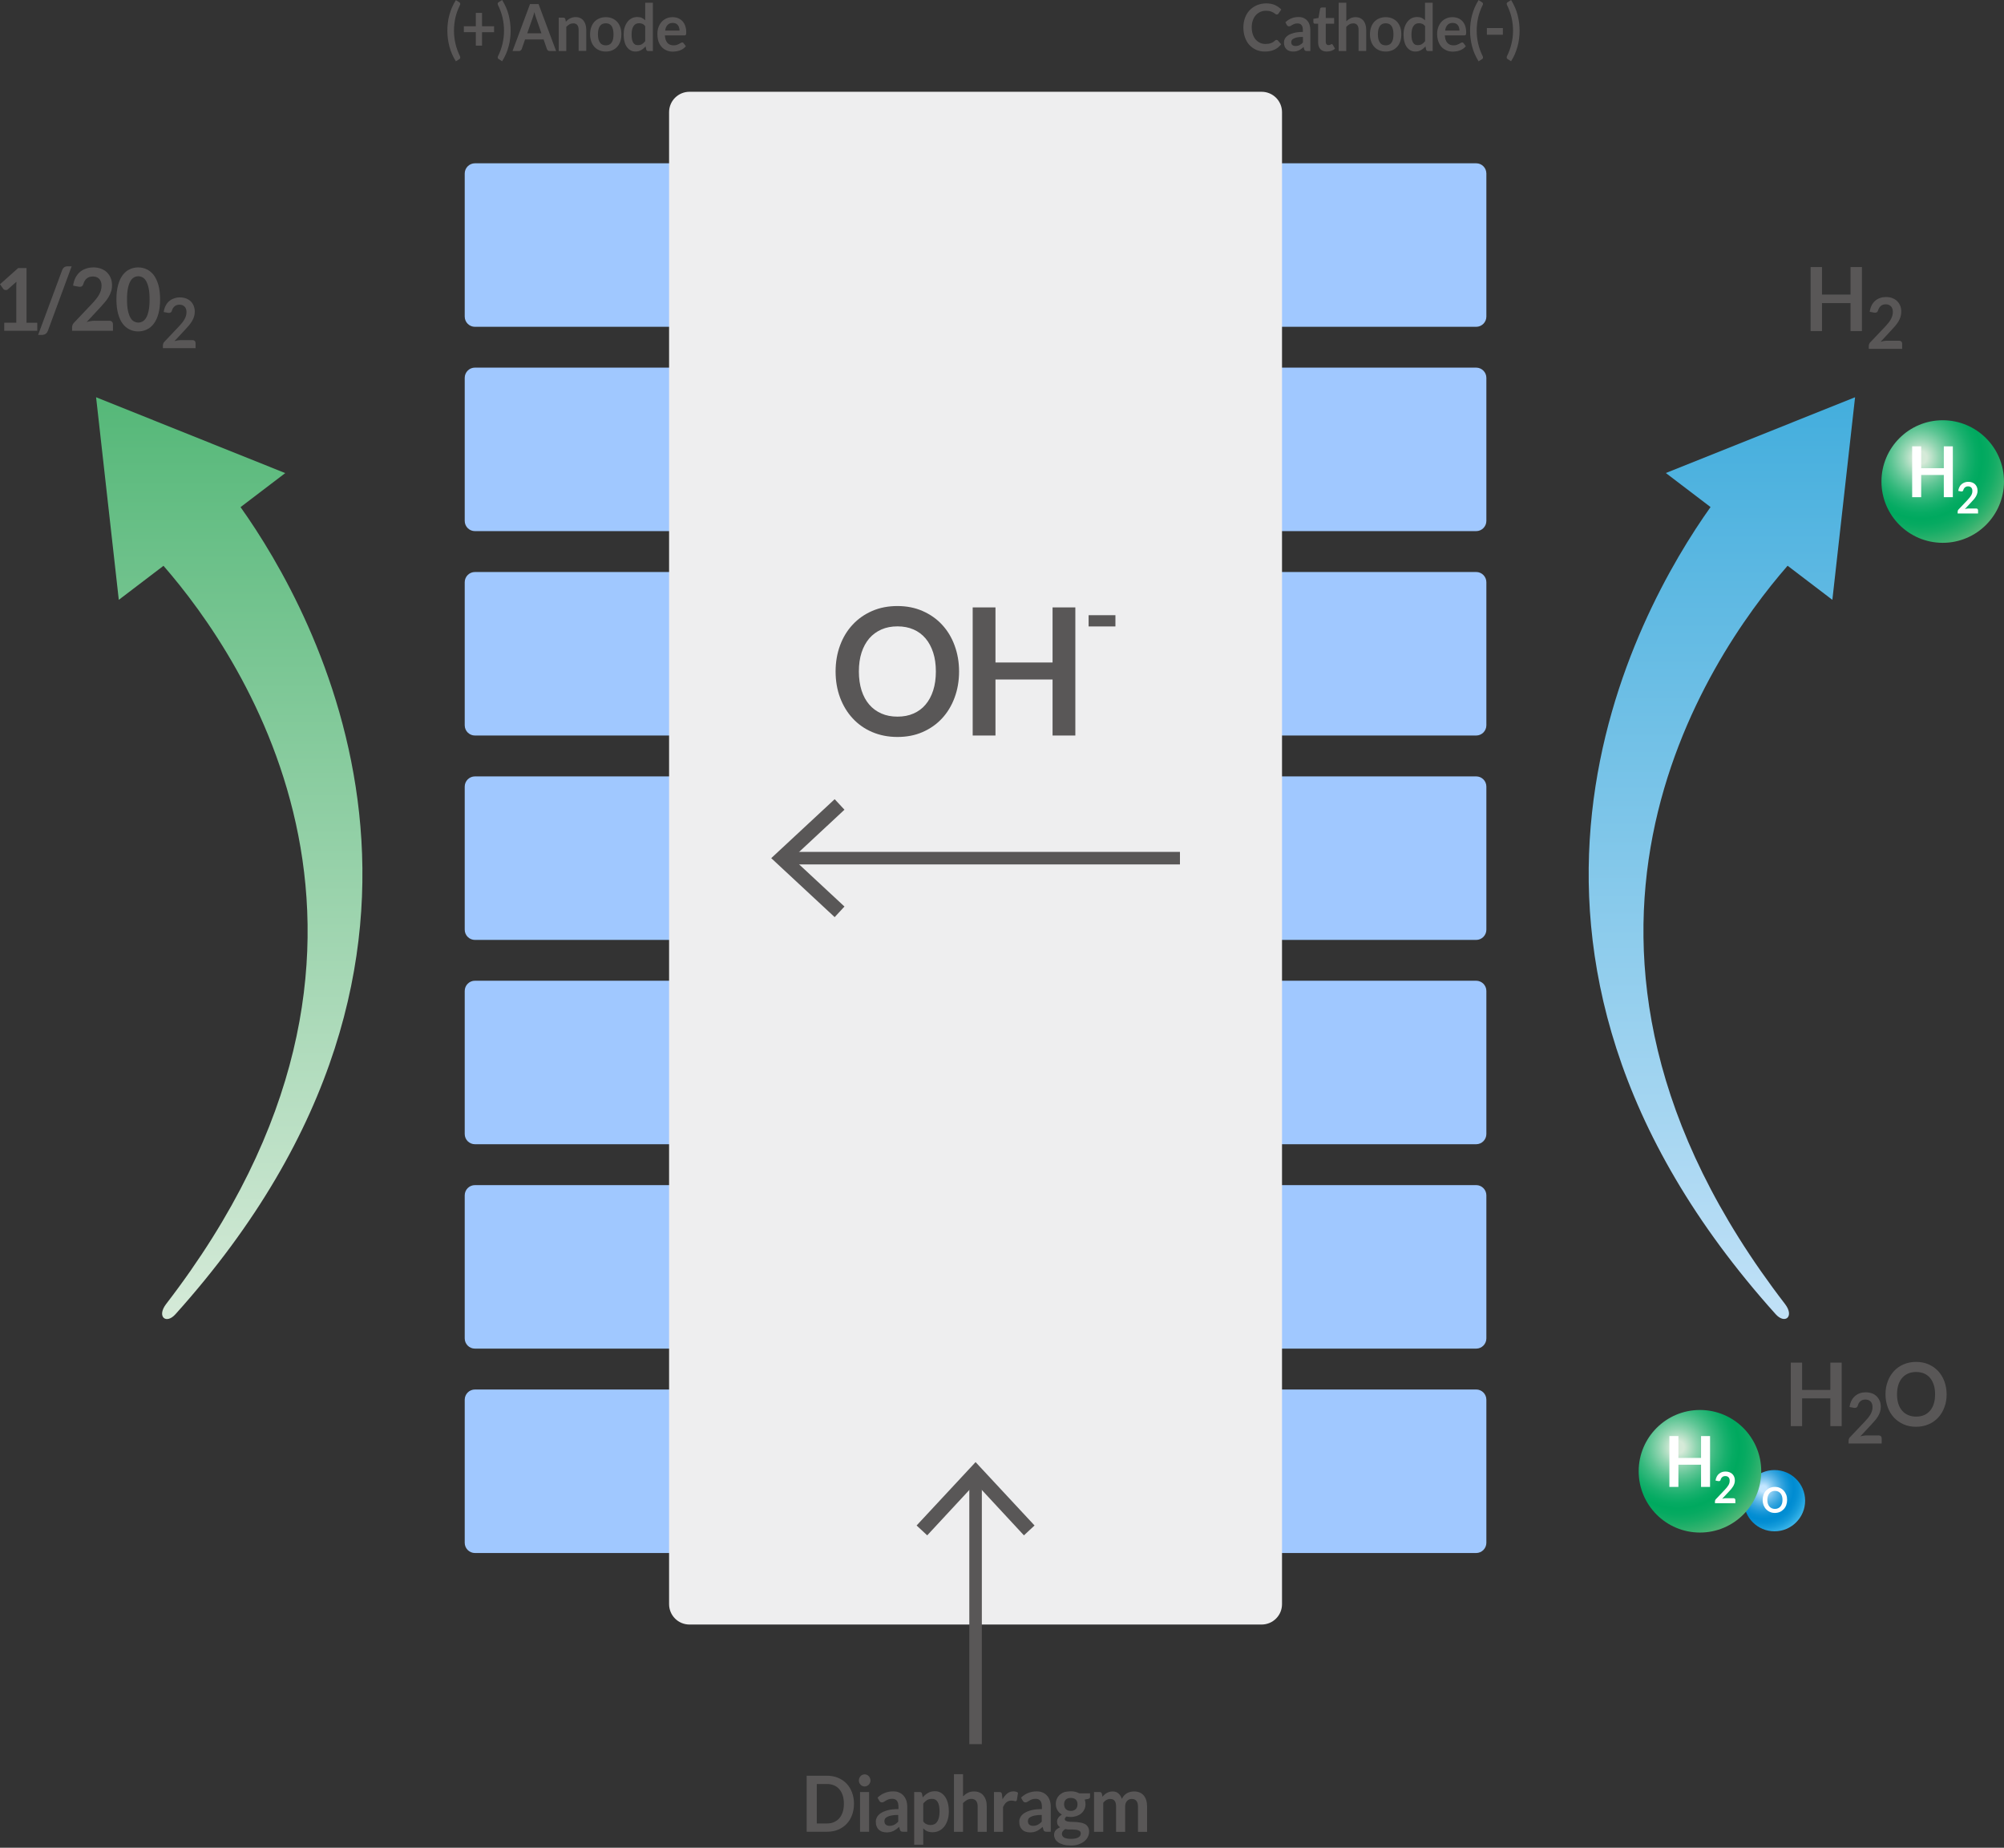 <svg width="320" height="295" viewBox="0 0 320 295" fill="none" xmlns="http://www.w3.org/2000/svg">
<rect x="0" y="0" width="320" height="295" fill="#333333" stroke="none"/>
<g clip-path="url(#clip0_71_157)">
<path d="M72.493 4.892C72.493 5.606 72.573 6.308 72.734 6.998C72.895 7.689 73.137 8.334 73.436 8.944C73.459 8.99 73.471 9.036 73.482 9.07C73.494 9.105 73.494 9.139 73.494 9.174C73.494 9.243 73.482 9.3 73.448 9.346C73.413 9.392 73.379 9.427 73.333 9.45L72.792 9.795C72.55 9.404 72.343 9.001 72.17 8.61C71.998 8.207 71.859 7.816 71.756 7.401C71.652 6.998 71.572 6.584 71.514 6.17C71.468 5.755 71.434 5.329 71.434 4.903C71.434 4.466 71.457 4.052 71.514 3.626C71.56 3.211 71.641 2.797 71.756 2.394C71.859 1.991 72.009 1.588 72.17 1.197C72.343 0.806 72.55 0.403 72.792 0.012L73.333 0.357C73.379 0.38 73.413 0.426 73.448 0.46C73.482 0.506 73.494 0.564 73.494 0.622C73.494 0.691 73.471 0.76 73.425 0.852C73.126 1.462 72.884 2.106 72.723 2.797C72.573 3.476 72.493 4.178 72.493 4.892Z" fill="#595757"/>
<path d="M76.971 2.06V4.19H78.893V5.145H76.971V7.286H75.981V5.134H74.07V4.19H75.981V2.06H76.971Z" fill="#595757"/>
<path d="M80.482 4.892C80.482 4.178 80.401 3.476 80.24 2.786C80.079 2.095 79.837 1.45 79.538 0.84C79.492 0.748 79.469 0.668 79.469 0.61C79.469 0.541 79.48 0.495 79.515 0.449C79.549 0.403 79.584 0.368 79.63 0.345L80.182 0C80.424 0.391 80.631 0.794 80.804 1.186C80.977 1.577 81.115 1.98 81.218 2.383C81.322 2.786 81.403 3.2 81.46 3.614C81.506 4.029 81.541 4.455 81.541 4.892C81.541 5.329 81.518 5.744 81.46 6.158C81.414 6.572 81.333 6.987 81.218 7.39C81.115 7.793 80.977 8.195 80.804 8.598C80.631 9.001 80.424 9.392 80.182 9.784L79.641 9.439C79.595 9.415 79.561 9.369 79.526 9.335C79.492 9.289 79.48 9.231 79.48 9.162C79.48 9.128 79.48 9.093 79.492 9.059C79.503 9.024 79.515 8.978 79.538 8.932C79.849 8.322 80.079 7.677 80.24 6.987C80.401 6.308 80.482 5.606 80.482 4.892Z" fill="#595757"/>
<path d="M88.804 8.149H87.779C87.664 8.149 87.572 8.115 87.491 8.057C87.422 8 87.365 7.919 87.33 7.827L86.801 6.296H83.843L83.313 7.827C83.29 7.908 83.233 7.977 83.152 8.046C83.083 8.115 82.991 8.149 82.876 8.149H81.84L84.637 0.645H85.995L88.804 8.149ZM84.188 5.318H86.456L85.592 2.82C85.558 2.705 85.512 2.578 85.466 2.429C85.42 2.279 85.374 2.118 85.328 1.934C85.281 2.106 85.235 2.279 85.189 2.429C85.143 2.578 85.097 2.716 85.063 2.832L84.188 5.318Z" fill="#595757"/>
<path d="M89.217 8.149V2.82H89.965C90.126 2.82 90.23 2.901 90.276 3.05L90.356 3.465C90.46 3.35 90.564 3.257 90.679 3.165C90.794 3.073 90.909 2.993 91.035 2.935C91.162 2.866 91.3 2.82 91.438 2.786C91.576 2.751 91.738 2.728 91.91 2.728C92.186 2.728 92.428 2.774 92.647 2.878C92.866 2.981 93.038 3.119 93.176 3.292C93.314 3.465 93.43 3.683 93.499 3.925C93.568 4.178 93.614 4.443 93.614 4.742V8.126H92.394V4.754C92.394 4.431 92.325 4.178 92.175 3.994C92.037 3.81 91.818 3.729 91.53 3.729C91.323 3.729 91.127 3.775 90.943 3.879C90.759 3.983 90.587 4.121 90.425 4.293V8.149H89.217Z" fill="#595757"/>
<path d="M96.734 2.739C97.114 2.739 97.459 2.808 97.758 2.935C98.069 3.062 98.322 3.246 98.541 3.476C98.76 3.706 98.921 3.994 99.047 4.339C99.163 4.673 99.22 5.053 99.22 5.479C99.22 5.905 99.163 6.285 99.047 6.618C98.932 6.964 98.76 7.252 98.541 7.482C98.322 7.723 98.058 7.908 97.758 8.034C97.448 8.161 97.114 8.23 96.734 8.23C96.354 8.23 96.009 8.161 95.709 8.034C95.399 7.908 95.134 7.723 94.915 7.482C94.697 7.24 94.524 6.952 94.409 6.618C94.294 6.285 94.225 5.893 94.225 5.479C94.225 5.065 94.282 4.685 94.409 4.339C94.524 4.006 94.697 3.718 94.915 3.476C95.134 3.246 95.399 3.062 95.709 2.935C96.02 2.808 96.365 2.739 96.734 2.739ZM96.734 7.24C97.16 7.24 97.471 7.09 97.666 6.791C97.873 6.492 97.966 6.054 97.966 5.479C97.966 4.903 97.862 4.466 97.666 4.167C97.459 3.867 97.148 3.718 96.734 3.718C96.308 3.718 95.986 3.867 95.79 4.167C95.583 4.466 95.479 4.903 95.479 5.479C95.479 6.054 95.583 6.48 95.79 6.78C95.997 7.09 96.308 7.24 96.734 7.24Z" fill="#595757"/>
<path d="M103.501 8.149C103.34 8.149 103.237 8.069 103.191 7.919L103.087 7.401C102.983 7.528 102.868 7.643 102.753 7.735C102.638 7.839 102.512 7.919 102.385 8C102.247 8.069 102.109 8.126 101.959 8.172C101.809 8.207 101.637 8.23 101.464 8.23C101.188 8.23 100.935 8.172 100.704 8.046C100.474 7.919 100.279 7.746 100.106 7.516C99.933 7.286 99.807 6.998 99.726 6.664C99.634 6.331 99.588 5.939 99.588 5.502C99.588 5.111 99.634 4.742 99.737 4.397C99.841 4.063 99.991 3.764 100.175 3.511C100.371 3.257 100.589 3.062 100.866 2.924C101.13 2.785 101.43 2.716 101.763 2.716C102.051 2.716 102.293 2.762 102.489 2.855C102.684 2.947 102.868 3.073 103.029 3.234V0.437H104.25V8.149H103.501ZM101.878 7.205C102.132 7.205 102.35 7.148 102.523 7.044C102.696 6.929 102.868 6.78 103.029 6.572V4.178C102.891 4.006 102.742 3.879 102.581 3.81C102.419 3.741 102.247 3.706 102.051 3.706C101.867 3.706 101.706 3.741 101.556 3.81C101.407 3.879 101.28 3.994 101.176 4.144C101.073 4.293 100.992 4.478 100.935 4.708C100.877 4.938 100.854 5.203 100.854 5.513C100.854 5.824 100.877 6.089 100.923 6.308C100.969 6.526 101.038 6.699 101.13 6.837C101.222 6.975 101.326 7.067 101.453 7.136C101.579 7.182 101.717 7.205 101.878 7.205Z" fill="#595757"/>
<path d="M107.403 2.739C107.726 2.739 108.013 2.797 108.278 2.901C108.543 3.004 108.773 3.165 108.969 3.373C109.164 3.58 109.314 3.833 109.418 4.132C109.521 4.431 109.579 4.777 109.579 5.157C109.579 5.249 109.579 5.329 109.567 5.398C109.556 5.467 109.544 5.513 109.521 5.548C109.498 5.582 109.475 5.606 109.441 5.629C109.406 5.64 109.36 5.652 109.303 5.652H106.172C106.206 6.204 106.344 6.595 106.586 6.86C106.828 7.113 107.15 7.24 107.553 7.24C107.749 7.24 107.921 7.217 108.059 7.171C108.198 7.125 108.324 7.067 108.439 7.01C108.543 6.952 108.635 6.895 108.715 6.849C108.796 6.803 108.877 6.78 108.946 6.78C108.992 6.78 109.038 6.791 109.072 6.814C109.107 6.837 109.141 6.86 109.164 6.906L109.521 7.378C109.383 7.539 109.233 7.689 109.072 7.793C108.9 7.908 108.727 8 108.543 8.057C108.359 8.126 108.174 8.172 107.99 8.195C107.806 8.218 107.622 8.241 107.438 8.241C107.093 8.241 106.759 8.184 106.459 8.057C106.16 7.931 105.895 7.758 105.677 7.516C105.458 7.275 105.274 6.975 105.147 6.618C105.021 6.262 104.975 5.836 104.975 5.375C104.975 5.007 105.032 4.673 105.147 4.351C105.262 4.029 105.424 3.752 105.631 3.511C105.838 3.269 106.091 3.085 106.39 2.947C106.69 2.808 107.023 2.739 107.403 2.739ZM107.426 3.66C107.07 3.66 106.793 3.764 106.598 3.983C106.39 4.19 106.264 4.489 106.218 4.88H108.508C108.508 4.719 108.485 4.558 108.439 4.408C108.393 4.259 108.336 4.132 108.244 4.017C108.151 3.902 108.048 3.821 107.91 3.752C107.772 3.695 107.61 3.66 107.426 3.66Z" fill="#595757"/>
<path d="M203.872 6.377C203.941 6.377 204.01 6.411 204.056 6.469L204.574 7.067C204.287 7.447 203.93 7.735 203.504 7.931C203.078 8.126 202.572 8.23 201.985 8.23C201.455 8.23 200.983 8.138 200.557 7.942C200.131 7.747 199.775 7.482 199.475 7.148C199.176 6.814 198.946 6.4 198.785 5.928C198.624 5.456 198.543 4.949 198.543 4.385C198.543 3.821 198.635 3.304 198.808 2.832C198.98 2.36 199.234 1.957 199.556 1.623C199.878 1.289 200.258 1.024 200.707 0.829C201.156 0.645 201.651 0.541 202.192 0.541C202.721 0.541 203.182 0.633 203.585 0.806C203.976 0.99 204.321 1.22 204.597 1.519L204.149 2.164C204.125 2.21 204.091 2.245 204.045 2.268C203.999 2.302 203.953 2.314 203.872 2.314C203.792 2.314 203.723 2.279 203.642 2.222C203.561 2.164 203.458 2.095 203.343 2.014C203.216 1.945 203.067 1.876 202.882 1.807C202.698 1.75 202.456 1.715 202.169 1.715C201.835 1.715 201.524 1.773 201.248 1.899C200.972 2.026 200.73 2.199 200.523 2.429C200.316 2.659 200.166 2.935 200.051 3.257C199.936 3.58 199.878 3.948 199.878 4.362C199.878 4.788 199.936 5.157 200.051 5.49C200.166 5.824 200.316 6.101 200.511 6.319C200.707 6.538 200.937 6.711 201.202 6.837C201.467 6.952 201.743 7.021 202.054 7.021C202.238 7.021 202.399 7.01 202.549 6.987C202.698 6.964 202.825 6.929 202.951 6.883C203.078 6.837 203.193 6.78 203.297 6.711C203.412 6.642 203.515 6.549 203.631 6.446C203.665 6.411 203.7 6.388 203.734 6.377C203.792 6.388 203.838 6.377 203.872 6.377Z" fill="#595757"/>
<path d="M209.236 8.149H208.684C208.569 8.149 208.477 8.126 208.407 8.092C208.338 8.057 208.292 7.977 208.258 7.873L208.154 7.493C208.028 7.62 207.901 7.723 207.774 7.816C207.648 7.908 207.521 7.988 207.395 8.046C207.268 8.103 207.118 8.149 206.98 8.184C206.842 8.218 206.669 8.23 206.485 8.23C206.267 8.23 206.071 8.195 205.898 8.138C205.714 8.08 205.564 7.988 205.426 7.862C205.3 7.735 205.196 7.585 205.127 7.413C205.058 7.229 205.023 7.021 205.023 6.78C205.023 6.572 205.069 6.377 205.173 6.181C205.277 5.985 205.438 5.813 205.668 5.652C205.898 5.49 206.209 5.364 206.6 5.26C206.992 5.157 207.475 5.099 208.039 5.099V4.788C208.039 4.431 207.97 4.167 207.82 3.994C207.682 3.821 207.475 3.741 207.199 3.741C207.003 3.741 206.842 3.764 206.704 3.81C206.577 3.856 206.462 3.914 206.359 3.971C206.267 4.029 206.174 4.086 206.094 4.132C206.013 4.178 205.921 4.201 205.818 4.201C205.737 4.201 205.668 4.178 205.61 4.132C205.553 4.086 205.507 4.029 205.472 3.971L205.254 3.557C205.841 2.993 206.543 2.716 207.36 2.716C207.659 2.716 207.924 2.762 208.154 2.866C208.384 2.97 208.58 3.108 208.741 3.292C208.902 3.476 209.029 3.695 209.11 3.948C209.19 4.201 209.236 4.478 209.236 4.777V8.149ZM206.865 7.344C206.992 7.344 207.107 7.332 207.21 7.309C207.314 7.286 207.418 7.252 207.51 7.205C207.602 7.159 207.694 7.102 207.786 7.033C207.878 6.964 207.959 6.883 208.051 6.78V5.893C207.694 5.893 207.395 5.916 207.164 5.962C206.934 6.008 206.738 6.066 206.589 6.147C206.439 6.216 206.347 6.308 206.278 6.4C206.221 6.492 206.186 6.607 206.186 6.722C206.186 6.952 206.255 7.113 206.382 7.205C206.497 7.298 206.669 7.344 206.865 7.344Z" fill="#595757"/>
<path d="M211.848 8.23C211.411 8.23 211.077 8.103 210.835 7.839C210.594 7.574 210.478 7.217 210.478 6.757V3.787H209.96C209.891 3.787 209.834 3.764 209.788 3.718C209.742 3.672 209.719 3.603 209.719 3.511V3.004L210.536 2.866L210.789 1.416C210.801 1.347 210.835 1.289 210.881 1.255C210.927 1.22 210.985 1.197 211.065 1.197H211.699V2.878H213.034V3.787H211.699V6.676C211.699 6.837 211.733 6.975 211.814 7.067C211.894 7.159 211.998 7.205 212.124 7.205C212.205 7.205 212.263 7.194 212.32 7.182C212.378 7.171 212.412 7.148 212.458 7.125C212.493 7.102 212.527 7.079 212.562 7.067C212.596 7.044 212.619 7.044 212.654 7.044C212.688 7.044 212.723 7.056 212.746 7.067C212.769 7.079 212.792 7.113 212.815 7.148L213.183 7.77C213.011 7.919 212.804 8.046 212.573 8.126C212.332 8.195 212.09 8.23 211.848 8.23Z" fill="#595757"/>
<path d="M213.76 8.149V0.437H214.98V3.396C215.176 3.2 215.394 3.039 215.624 2.924C215.855 2.809 216.142 2.739 216.453 2.739C216.729 2.739 216.971 2.785 217.19 2.889C217.397 2.993 217.581 3.131 217.719 3.303C217.857 3.476 217.973 3.695 218.042 3.937C218.111 4.19 218.157 4.455 218.157 4.754V8.138H216.937V4.754C216.937 4.431 216.868 4.178 216.718 3.994C216.58 3.81 216.361 3.729 216.073 3.729C215.866 3.729 215.67 3.775 215.486 3.879C215.302 3.983 215.129 4.121 214.968 4.293V8.149H213.76Z" fill="#595757"/>
<path d="M221.277 2.739C221.656 2.739 222.002 2.808 222.301 2.935C222.6 3.062 222.865 3.246 223.084 3.476C223.302 3.706 223.464 3.994 223.59 4.339C223.705 4.673 223.763 5.053 223.763 5.479C223.763 5.905 223.705 6.285 223.59 6.618C223.475 6.964 223.302 7.252 223.084 7.482C222.865 7.723 222.6 7.908 222.301 8.034C221.99 8.161 221.656 8.23 221.277 8.23C220.897 8.23 220.551 8.161 220.241 8.034C219.93 7.908 219.665 7.723 219.446 7.482C219.228 7.24 219.055 6.952 218.94 6.618C218.825 6.285 218.756 5.893 218.756 5.479C218.756 5.065 218.813 4.685 218.94 4.339C219.055 4.006 219.228 3.718 219.446 3.476C219.665 3.246 219.93 3.062 220.241 2.935C220.551 2.808 220.897 2.739 221.277 2.739ZM221.277 7.24C221.703 7.24 222.013 7.09 222.209 6.791C222.416 6.492 222.508 6.054 222.508 5.479C222.508 4.903 222.405 4.466 222.209 4.167C222.002 3.867 221.691 3.718 221.277 3.718C220.851 3.718 220.528 3.867 220.333 4.167C220.126 4.466 220.022 4.903 220.022 5.479C220.022 6.054 220.126 6.48 220.333 6.78C220.528 7.09 220.851 7.24 221.277 7.24Z" fill="#595757"/>
<path d="M228.033 8.149C227.872 8.149 227.768 8.069 227.722 7.919L227.618 7.401C227.515 7.528 227.4 7.643 227.284 7.735C227.169 7.839 227.043 7.919 226.916 8C226.778 8.069 226.64 8.126 226.49 8.172C226.341 8.207 226.168 8.23 225.995 8.23C225.719 8.23 225.466 8.172 225.236 8.046C225.005 7.919 224.81 7.746 224.637 7.516C224.464 7.286 224.338 6.998 224.257 6.664C224.165 6.331 224.119 5.939 224.119 5.502C224.119 5.111 224.165 4.742 224.269 4.397C224.372 4.063 224.522 3.764 224.706 3.511C224.902 3.257 225.121 3.062 225.385 2.924C225.65 2.785 225.949 2.716 226.283 2.716C226.571 2.716 226.801 2.762 227.008 2.855C227.204 2.947 227.388 3.073 227.549 3.234V0.437H228.769V8.149H228.033ZM226.41 7.205C226.663 7.205 226.882 7.148 227.054 7.044C227.227 6.929 227.4 6.78 227.561 6.572V4.178C227.423 4.006 227.273 3.879 227.112 3.81C226.951 3.741 226.778 3.706 226.582 3.706C226.398 3.706 226.237 3.741 226.087 3.81C225.938 3.879 225.811 3.994 225.708 4.144C225.604 4.293 225.523 4.478 225.466 4.708C225.408 4.938 225.385 5.203 225.385 5.513C225.385 5.824 225.408 6.089 225.454 6.308C225.5 6.526 225.569 6.699 225.662 6.837C225.754 6.975 225.857 7.067 225.984 7.136C226.11 7.182 226.26 7.205 226.41 7.205Z" fill="#595757"/>
<path d="M231.934 2.739C232.256 2.739 232.544 2.797 232.82 2.901C233.085 3.004 233.315 3.165 233.511 3.373C233.707 3.58 233.856 3.833 233.96 4.132C234.064 4.431 234.121 4.777 234.121 5.157C234.121 5.249 234.121 5.329 234.11 5.398C234.098 5.467 234.087 5.513 234.064 5.548C234.041 5.582 234.018 5.606 233.983 5.629C233.948 5.64 233.902 5.652 233.845 5.652H230.714C230.749 6.204 230.887 6.595 231.128 6.86C231.37 7.113 231.692 7.24 232.095 7.24C232.291 7.24 232.464 7.217 232.602 7.171C232.74 7.125 232.866 7.067 232.982 7.01C233.085 6.952 233.177 6.895 233.258 6.849C233.338 6.803 233.419 6.78 233.488 6.78C233.534 6.78 233.58 6.791 233.615 6.814C233.649 6.837 233.684 6.86 233.707 6.906L234.064 7.378C233.925 7.539 233.776 7.689 233.615 7.793C233.442 7.908 233.269 8 233.085 8.057C232.901 8.126 232.717 8.172 232.533 8.195C232.349 8.218 232.164 8.241 231.98 8.241C231.623 8.241 231.301 8.184 231.002 8.057C230.703 7.931 230.438 7.758 230.208 7.516C229.977 7.275 229.805 6.975 229.678 6.618C229.551 6.262 229.482 5.859 229.482 5.387C229.482 5.019 229.54 4.685 229.655 4.362C229.77 4.04 229.931 3.764 230.139 3.522C230.346 3.28 230.599 3.096 230.898 2.958C231.221 2.808 231.566 2.739 231.934 2.739ZM231.969 3.66C231.612 3.66 231.336 3.764 231.14 3.983C230.944 4.19 230.806 4.489 230.76 4.88H233.051C233.051 4.719 233.028 4.558 232.982 4.408C232.936 4.259 232.878 4.132 232.786 4.017C232.694 3.902 232.59 3.821 232.452 3.752C232.302 3.695 232.141 3.66 231.969 3.66Z" fill="#595757"/>
<path d="M235.801 4.892C235.801 5.606 235.882 6.308 236.043 6.998C236.204 7.689 236.446 8.334 236.745 8.944C236.768 8.99 236.78 9.036 236.791 9.07C236.803 9.105 236.803 9.139 236.803 9.174C236.803 9.243 236.791 9.3 236.757 9.346C236.722 9.392 236.687 9.427 236.641 9.45L236.1 9.795C235.859 9.404 235.652 9.001 235.479 8.61C235.306 8.207 235.168 7.816 235.064 7.401C234.961 6.998 234.88 6.584 234.823 6.17C234.765 5.755 234.742 5.329 234.742 4.903C234.742 4.466 234.765 4.052 234.823 3.626C234.869 3.211 234.949 2.797 235.064 2.394C235.168 1.991 235.318 1.588 235.479 1.197C235.652 0.806 235.859 0.403 236.1 0.012L236.641 0.357C236.687 0.38 236.722 0.426 236.757 0.46C236.791 0.506 236.803 0.564 236.803 0.622C236.803 0.691 236.78 0.76 236.733 0.852C236.434 1.462 236.192 2.106 236.031 2.797C235.882 3.476 235.801 4.178 235.801 4.892Z" fill="#595757"/>
<path d="M237.426 4.478H239.981V5.548H237.426V4.478Z" fill="#595757"/>
<path d="M241.603 4.892C241.603 4.178 241.522 3.476 241.361 2.786C241.2 2.095 240.958 1.45 240.659 0.84C240.613 0.748 240.59 0.668 240.59 0.61C240.59 0.541 240.601 0.495 240.636 0.449C240.67 0.403 240.705 0.368 240.751 0.345L241.292 0C241.534 0.391 241.741 0.794 241.914 1.186C242.086 1.577 242.224 1.98 242.328 2.383C242.431 2.786 242.512 3.2 242.57 3.614C242.616 4.029 242.65 4.455 242.65 4.892C242.65 5.329 242.627 5.744 242.57 6.158C242.512 6.572 242.443 6.987 242.328 7.39C242.224 7.793 242.075 8.195 241.914 8.598C241.741 9.001 241.534 9.392 241.292 9.784L240.751 9.439C240.705 9.415 240.67 9.369 240.636 9.335C240.601 9.289 240.59 9.231 240.59 9.162C240.59 9.128 240.59 9.093 240.601 9.059C240.613 9.024 240.624 8.978 240.647 8.932C240.958 8.322 241.188 7.677 241.35 6.987C241.522 6.308 241.603 5.606 241.603 4.892Z" fill="#595757"/>
<path d="M283.351 244.48C286.053 244.48 288.243 242.29 288.243 239.589C288.243 236.887 286.053 234.697 283.351 234.697C280.649 234.697 278.459 236.887 278.459 239.589C278.459 242.29 280.649 244.48 283.351 244.48Z" fill="url(#paint0_radial_71_157)"/>
<path d="M285.365 239.462C285.365 239.761 285.319 240.037 285.227 240.291C285.135 240.544 284.997 240.763 284.824 240.947C284.651 241.131 284.444 241.281 284.214 241.384C283.972 241.488 283.707 241.545 283.42 241.545C283.132 241.545 282.867 241.499 282.625 241.384C282.384 241.281 282.177 241.131 282.004 240.947C281.831 240.763 281.705 240.544 281.601 240.291C281.509 240.037 281.463 239.761 281.463 239.462C281.463 239.163 281.509 238.886 281.601 238.633C281.693 238.38 281.831 238.161 282.004 237.977C282.177 237.793 282.384 237.643 282.625 237.54C282.867 237.436 283.132 237.39 283.42 237.39C283.707 237.39 283.972 237.436 284.214 237.551C284.456 237.655 284.663 237.804 284.824 237.989C284.997 238.173 285.123 238.391 285.227 238.645C285.319 238.886 285.365 239.163 285.365 239.462ZM284.628 239.462C284.628 239.243 284.605 239.036 284.548 238.863C284.49 238.691 284.41 238.541 284.306 238.414C284.202 238.288 284.076 238.196 283.926 238.127C283.776 238.058 283.604 238.023 283.42 238.023C283.235 238.023 283.063 238.058 282.913 238.127C282.764 238.196 282.637 238.288 282.533 238.414C282.43 238.541 282.349 238.691 282.292 238.863C282.234 239.036 282.211 239.243 282.211 239.462C282.211 239.681 282.234 239.888 282.292 240.06C282.349 240.233 282.43 240.383 282.533 240.509C282.637 240.636 282.764 240.728 282.913 240.797C283.063 240.866 283.235 240.901 283.42 240.901C283.604 240.901 283.776 240.866 283.926 240.797C284.076 240.728 284.202 240.636 284.306 240.509C284.41 240.383 284.49 240.233 284.548 240.06C284.605 239.888 284.628 239.681 284.628 239.462Z" fill="white"/>
<path d="M271.45 244.676C276.853 244.676 281.234 240.296 281.234 234.892C281.234 229.489 276.853 225.108 271.45 225.108C266.046 225.108 261.666 229.489 261.666 234.892C261.666 240.296 266.046 244.676 271.45 244.676Z" fill="url(#paint1_radial_71_157)"/>
<path d="M273.062 237.39H271.623V233.845H268.009V237.39H266.57V229.275H268.009V232.763H271.623V229.275H273.062V237.39Z" fill="white"/>
<path d="M275.549 234.938C275.768 234.938 275.964 234.973 276.148 235.042C276.332 235.111 276.482 235.203 276.62 235.33C276.746 235.456 276.85 235.606 276.919 235.779C276.988 235.951 277.023 236.147 277.023 236.366C277.023 236.55 277 236.722 276.942 236.872C276.896 237.033 276.815 237.183 276.735 237.321C276.643 237.459 276.551 237.597 276.436 237.735C276.32 237.873 276.194 238 276.067 238.138L274.997 239.289C275.1 239.255 275.204 239.232 275.308 239.22C275.411 239.197 275.503 239.197 275.595 239.197H276.815C276.907 239.197 276.977 239.22 277.023 239.278C277.069 239.335 277.103 239.393 277.103 239.485V239.991H273.846V239.704C273.846 239.646 273.857 239.589 273.88 239.519C273.903 239.462 273.938 239.404 273.995 239.347L275.434 237.827C275.561 237.701 275.664 237.574 275.756 237.459C275.849 237.344 275.929 237.229 275.998 237.114C276.067 236.999 276.113 236.884 276.148 236.768C276.182 236.653 276.194 236.527 276.194 236.389C276.194 236.274 276.182 236.158 276.148 236.078C276.113 235.997 276.067 235.905 276.01 235.848C275.952 235.79 275.872 235.744 275.791 235.71C275.71 235.675 275.618 235.663 275.503 235.663C275.308 235.663 275.146 235.71 275.02 235.813C274.893 235.917 274.801 236.055 274.755 236.227C274.732 236.32 274.697 236.377 274.651 236.412C274.605 236.446 274.548 236.469 274.467 236.469C274.433 236.469 274.398 236.469 274.364 236.458L273.938 236.377C273.972 236.135 274.03 235.928 274.133 235.744C274.226 235.56 274.341 235.41 274.49 235.295C274.628 235.18 274.79 235.088 274.974 235.019C275.146 234.961 275.342 234.938 275.549 234.938Z" fill="white"/>
<path d="M310.215 86.662C315.619 86.662 319.999 82.281 319.999 76.878C319.999 71.474 315.619 67.094 310.215 67.094C304.812 67.094 300.432 71.474 300.432 76.878C300.432 82.281 304.812 86.662 310.215 86.662Z" fill="url(#paint2_radial_71_157)"/>
<path d="M311.828 79.376H310.389V75.83H306.775V79.376H305.336V71.261H306.775V74.748H310.389V71.261H311.828V79.376Z" fill="white"/>
<path d="M314.315 76.924C314.533 76.924 314.729 76.958 314.913 77.027C315.097 77.097 315.247 77.189 315.374 77.315C315.5 77.442 315.604 77.591 315.673 77.764C315.742 77.937 315.776 78.132 315.776 78.351C315.776 78.535 315.753 78.708 315.696 78.858C315.638 79.007 315.581 79.168 315.489 79.306C315.408 79.445 315.305 79.583 315.189 79.721C315.074 79.859 314.948 79.986 314.821 80.124L313.751 81.275C313.854 81.24 313.958 81.217 314.061 81.206C314.165 81.194 314.257 81.183 314.349 81.183H315.569C315.661 81.183 315.73 81.206 315.776 81.263C315.823 81.321 315.857 81.378 315.857 81.471V81.977H312.6V81.689C312.6 81.632 312.611 81.574 312.634 81.505C312.657 81.436 312.692 81.39 312.749 81.332L314.188 79.813C314.303 79.686 314.418 79.56 314.51 79.445C314.602 79.329 314.683 79.214 314.752 79.099C314.821 78.984 314.867 78.869 314.902 78.754C314.936 78.639 314.948 78.512 314.948 78.374C314.948 78.259 314.936 78.144 314.902 78.063C314.867 77.971 314.821 77.891 314.764 77.833C314.706 77.776 314.625 77.73 314.545 77.695C314.464 77.66 314.361 77.649 314.257 77.649C314.061 77.649 313.9 77.707 313.774 77.81C313.647 77.914 313.555 78.052 313.509 78.225C313.486 78.317 313.451 78.374 313.405 78.409C313.359 78.443 313.29 78.466 313.221 78.466C313.187 78.466 313.152 78.466 313.118 78.455L312.692 78.374C312.726 78.132 312.784 77.925 312.887 77.741C312.979 77.557 313.095 77.407 313.244 77.292C313.382 77.177 313.543 77.085 313.728 77.016C313.912 76.947 314.107 76.924 314.315 76.924Z" fill="white"/>
<path d="M136.363 287.978C136.363 288.634 136.26 289.233 136.053 289.785C135.845 290.338 135.558 290.81 135.178 291.201C134.798 291.592 134.349 291.903 133.82 292.122C133.29 292.341 132.703 292.444 132.058 292.444H128.812V283.501H132.058C132.703 283.501 133.29 283.616 133.82 283.834C134.349 284.053 134.798 284.364 135.178 284.755C135.558 285.147 135.845 285.619 136.053 286.171C136.26 286.724 136.363 287.322 136.363 287.978ZM134.752 287.978C134.752 287.483 134.694 287.046 134.568 286.654C134.441 286.263 134.268 285.941 134.027 285.665C133.796 285.388 133.52 285.193 133.186 285.043C132.853 284.905 132.484 284.824 132.07 284.824H130.424V291.12H132.07C132.484 291.12 132.864 291.051 133.186 290.902C133.52 290.752 133.796 290.545 134.027 290.28C134.257 290.015 134.441 289.682 134.568 289.29C134.694 288.91 134.752 288.462 134.752 287.978Z" fill="#595757"/>
<path d="M139 284.26C139 284.387 138.977 284.513 138.919 284.629C138.873 284.744 138.804 284.847 138.723 284.928C138.643 285.008 138.539 285.089 138.424 285.135C138.309 285.193 138.194 285.216 138.056 285.216C137.929 285.216 137.814 285.193 137.699 285.135C137.584 285.089 137.492 285.02 137.411 284.928C137.331 284.836 137.262 284.744 137.216 284.629C137.17 284.513 137.146 284.387 137.146 284.26C137.146 284.122 137.17 283.996 137.216 283.88C137.262 283.765 137.331 283.662 137.411 283.57C137.492 283.478 137.595 283.408 137.699 283.362C137.814 283.316 137.929 283.282 138.056 283.282C138.182 283.282 138.309 283.305 138.424 283.362C138.539 283.42 138.643 283.478 138.723 283.57C138.804 283.65 138.873 283.754 138.919 283.88C138.965 283.996 139 284.122 139 284.26ZM138.781 286.102V292.444H137.331V286.102H138.781Z" fill="#595757"/>
<path d="M144.847 292.444H144.191C144.053 292.444 143.949 292.421 143.869 292.375C143.788 292.329 143.731 292.248 143.696 292.11L143.569 291.661C143.42 291.8 143.27 291.938 143.121 292.041C142.971 292.145 142.821 292.237 142.672 292.318C142.51 292.387 142.349 292.444 142.177 292.49C142.004 292.525 141.808 292.548 141.59 292.548C141.336 292.548 141.095 292.513 140.887 292.444C140.669 292.375 140.485 292.26 140.335 292.122C140.185 291.984 140.059 291.8 139.978 291.581C139.886 291.362 139.852 291.12 139.852 290.833C139.852 290.591 139.909 290.361 140.036 290.119C140.151 289.889 140.358 289.67 140.634 289.486C140.911 289.302 141.279 289.141 141.739 289.014C142.2 288.887 142.775 288.83 143.466 288.83V288.45C143.466 288.024 143.385 287.702 143.213 287.495C143.04 287.288 142.798 287.184 142.464 287.184C142.234 287.184 142.039 287.218 141.877 287.276C141.716 287.334 141.59 287.403 141.463 287.472C141.348 287.541 141.244 287.61 141.141 287.667C141.037 287.725 140.934 287.759 140.818 287.759C140.715 287.759 140.634 287.736 140.565 287.679C140.496 287.621 140.439 287.564 140.393 287.483L140.128 287C140.818 286.332 141.659 285.998 142.637 285.998C142.994 285.998 143.305 286.056 143.581 286.183C143.857 286.298 144.087 286.47 144.283 286.689C144.479 286.908 144.617 287.161 144.72 287.46C144.824 287.759 144.87 288.093 144.87 288.45V292.444H144.847ZM142.027 291.5C142.177 291.5 142.315 291.489 142.441 291.454C142.568 291.431 142.683 291.385 142.798 291.328C142.913 291.27 143.017 291.201 143.121 291.12C143.224 291.04 143.328 290.936 143.431 290.821V289.762C143.005 289.762 142.66 289.785 142.372 289.843C142.085 289.9 141.854 289.969 141.693 290.062C141.521 290.154 141.394 290.246 141.325 290.361C141.256 290.476 141.221 290.602 141.221 290.741C141.221 291.005 141.302 291.201 141.452 291.316C141.59 291.431 141.785 291.5 142.027 291.5Z" fill="#595757"/>
<path d="M145.975 294.516V286.102H146.861C146.953 286.102 147.034 286.125 147.103 286.171C147.172 286.217 147.206 286.286 147.229 286.378L147.344 286.965C147.586 286.666 147.862 286.436 148.185 286.252C148.495 286.067 148.864 285.975 149.29 285.975C149.623 285.975 149.923 286.044 150.187 286.194C150.464 286.344 150.694 286.551 150.89 286.827C151.085 287.103 151.235 287.437 151.35 287.84C151.454 288.243 151.511 288.703 151.511 289.221C151.511 289.693 151.454 290.131 151.327 290.533C151.2 290.936 151.028 291.293 150.809 291.581C150.579 291.88 150.314 292.11 149.992 292.271C149.669 292.433 149.313 292.525 148.921 292.525C148.576 292.525 148.288 292.467 148.058 292.364C147.816 292.26 147.609 292.099 147.425 291.915V294.516H145.975ZM148.795 287.195C148.495 287.195 148.242 287.264 148.023 287.391C147.816 287.529 147.609 287.713 147.425 287.955V290.798C147.586 291.017 147.77 291.166 147.966 291.247C148.162 291.328 148.369 291.374 148.587 291.374C148.806 291.374 149.002 291.328 149.186 291.247C149.37 291.166 149.52 291.028 149.635 290.856C149.762 290.683 149.854 290.453 149.923 290.188C149.992 289.923 150.026 289.601 150.026 289.233C150.026 288.864 150.003 288.554 149.946 288.289C149.888 288.036 149.808 287.817 149.704 287.656C149.6 287.495 149.474 287.38 149.324 287.299C149.163 287.23 148.99 287.195 148.795 287.195Z" fill="#595757"/>
<path d="M152.328 292.444V283.259H153.778V286.793C154.009 286.562 154.273 286.367 154.55 286.229C154.826 286.079 155.16 286.01 155.54 286.01C155.873 286.01 156.161 286.067 156.414 286.183C156.668 286.298 156.886 286.459 157.047 286.677C157.22 286.885 157.347 287.138 157.439 287.437C157.531 287.736 157.565 288.059 157.565 288.416V292.456H156.115V288.416C156.115 288.024 156.034 287.725 155.862 287.518C155.689 287.311 155.436 287.195 155.102 287.195C154.849 287.195 154.619 287.253 154.4 287.38C154.181 287.495 153.974 287.667 153.778 287.863V292.456H152.328V292.444Z" fill="#595757"/>
<path d="M158.717 292.444V286.102H159.569C159.718 286.102 159.822 286.136 159.879 286.194C159.937 286.252 159.983 286.355 159.994 286.493L160.087 287.265C160.305 286.873 160.558 286.562 160.846 286.332C161.134 286.102 161.456 285.998 161.825 285.998C162.124 285.998 162.366 286.067 162.561 286.217L162.377 287.357C162.366 287.426 162.343 287.483 162.297 287.518C162.262 287.552 162.204 287.564 162.135 287.564C162.078 287.564 161.997 287.552 161.894 287.518C161.79 287.495 161.652 287.472 161.491 287.472C161.192 287.472 160.927 287.564 160.72 287.736C160.501 287.909 160.317 288.174 160.167 288.508V292.456H158.717V292.444Z" fill="#595757"/>
<path d="M167.763 292.444H167.107C166.969 292.444 166.865 292.421 166.784 292.375C166.704 292.329 166.646 292.248 166.612 292.11L166.485 291.661C166.336 291.8 166.186 291.938 166.036 292.041C165.887 292.145 165.737 292.237 165.576 292.318C165.415 292.398 165.254 292.444 165.081 292.49C164.908 292.525 164.713 292.548 164.494 292.548C164.241 292.548 163.999 292.513 163.792 292.444C163.573 292.375 163.389 292.26 163.239 292.122C163.09 291.984 162.963 291.8 162.882 291.581C162.79 291.362 162.756 291.12 162.756 290.833C162.756 290.591 162.813 290.361 162.94 290.119C163.067 289.877 163.262 289.67 163.539 289.486C163.815 289.302 164.183 289.141 164.655 289.014C165.115 288.887 165.691 288.83 166.37 288.83V288.45C166.37 288.024 166.29 287.702 166.117 287.495C165.944 287.288 165.703 287.184 165.369 287.184C165.139 287.184 164.943 287.218 164.782 287.276C164.621 287.334 164.494 287.403 164.379 287.472C164.264 287.541 164.16 287.61 164.057 287.667C163.953 287.725 163.849 287.759 163.734 287.759C163.631 287.759 163.55 287.736 163.481 287.679C163.412 287.621 163.354 287.564 163.308 287.483L163.044 287C163.734 286.332 164.575 285.998 165.553 285.998C165.91 285.998 166.22 286.056 166.497 286.183C166.773 286.298 167.003 286.47 167.199 286.689C167.395 286.908 167.533 287.161 167.636 287.46C167.74 287.759 167.786 288.093 167.786 288.45V292.444H167.763ZM164.943 291.5C165.092 291.5 165.231 291.489 165.357 291.454C165.484 291.431 165.599 291.385 165.714 291.328C165.829 291.27 165.933 291.201 166.036 291.12C166.14 291.04 166.244 290.936 166.347 290.821V289.762C165.921 289.762 165.576 289.785 165.288 289.843C165 289.9 164.77 289.969 164.609 290.062C164.436 290.154 164.31 290.246 164.241 290.361C164.172 290.476 164.137 290.602 164.137 290.741C164.137 291.005 164.218 291.201 164.367 291.316C164.505 291.431 164.701 291.5 164.943 291.5Z" fill="#595757"/>
<path d="M170.987 285.987C171.24 285.987 171.493 286.01 171.712 286.067C171.942 286.125 172.149 286.206 172.334 286.309H174.06V286.873C174.06 286.965 174.037 287.046 173.991 287.092C173.945 287.138 173.864 287.184 173.749 287.207L173.208 287.311C173.243 287.414 173.277 287.529 173.3 287.644C173.323 287.759 173.335 287.886 173.335 288.024C173.335 288.335 173.277 288.623 173.151 288.876C173.036 289.129 172.863 289.348 172.656 289.521C172.449 289.705 172.195 289.831 171.908 289.935C171.62 290.027 171.309 290.085 170.975 290.085C170.745 290.085 170.526 290.062 170.308 290.015C170.124 290.131 170.031 290.269 170.031 290.418C170.031 290.545 170.089 290.637 170.193 290.706C170.308 290.764 170.446 290.81 170.63 290.833C170.814 290.856 171.021 290.867 171.252 290.867C171.482 290.867 171.723 290.879 171.965 290.902C172.207 290.925 172.449 290.959 172.679 291.005C172.909 291.063 173.116 291.143 173.3 291.247C173.485 291.351 173.634 291.512 173.738 291.707C173.853 291.903 173.91 292.145 173.91 292.444C173.91 292.72 173.841 292.997 173.715 293.261C173.588 293.526 173.392 293.756 173.151 293.964C172.898 294.171 172.598 294.332 172.241 294.458C171.885 294.585 171.47 294.643 171.01 294.643C170.549 294.643 170.158 294.597 169.813 294.505C169.479 294.412 169.191 294.286 168.973 294.136C168.754 293.975 168.581 293.802 168.478 293.595C168.374 293.388 168.316 293.181 168.316 292.962C168.316 292.663 168.397 292.421 168.57 292.214C168.742 292.018 168.984 291.857 169.283 291.731C169.134 291.638 169.019 291.523 168.926 291.385C168.834 291.236 168.788 291.051 168.788 290.821C168.788 290.729 168.8 290.626 168.834 290.522C168.869 290.418 168.915 290.326 168.984 290.223C169.053 290.119 169.134 290.027 169.226 289.946C169.318 289.854 169.433 289.774 169.571 289.705C169.26 289.532 169.03 289.302 168.857 289.014C168.685 288.726 168.593 288.393 168.593 288.001C168.593 287.69 168.65 287.403 168.777 287.149C168.892 286.896 169.065 286.677 169.272 286.505C169.49 286.321 169.744 286.183 170.031 286.09C170.319 286.044 170.642 285.987 170.987 285.987ZM172.575 292.709C172.575 292.582 172.541 292.479 172.472 292.398C172.403 292.318 172.311 292.26 172.184 292.214C172.057 292.168 171.919 292.133 171.758 292.122C171.597 292.099 171.424 292.087 171.24 292.087C171.056 292.087 170.872 292.087 170.676 292.087C170.48 292.087 170.296 292.064 170.112 292.018C169.951 292.11 169.813 292.225 169.721 292.352C169.617 292.479 169.571 292.628 169.571 292.801C169.571 292.916 169.594 293.02 169.652 293.112C169.709 293.204 169.79 293.296 169.905 293.365C170.02 293.434 170.17 293.492 170.354 293.526C170.538 293.561 170.757 293.584 171.033 293.584C171.298 293.584 171.539 293.561 171.735 293.515C171.931 293.469 172.092 293.411 172.218 293.33C172.345 293.25 172.437 293.158 172.495 293.054C172.552 292.951 172.575 292.836 172.575 292.709ZM170.987 289.118C171.171 289.118 171.321 289.095 171.459 289.037C171.597 288.98 171.7 288.91 171.793 288.818C171.885 288.726 171.942 288.623 171.988 288.485C172.034 288.358 172.057 288.22 172.057 288.07C172.057 287.759 171.965 287.506 171.793 287.322C171.608 287.138 171.344 287.046 170.987 287.046C170.63 287.046 170.365 287.138 170.181 287.322C169.997 287.506 169.916 287.759 169.916 288.07C169.916 288.22 169.939 288.358 169.985 288.485C170.031 288.611 170.101 288.726 170.181 288.818C170.273 288.91 170.377 288.98 170.515 289.037C170.653 289.095 170.814 289.118 170.987 289.118Z" fill="#595757"/>
<path d="M174.693 292.444V286.102H175.58C175.764 286.102 175.89 286.194 175.948 286.378L176.04 286.85C176.144 286.724 176.259 286.608 176.374 286.516C176.489 286.413 176.616 286.321 176.742 286.252C176.869 286.183 177.018 286.113 177.168 286.079C177.318 286.033 177.479 286.01 177.663 286.01C178.043 286.01 178.354 286.113 178.595 286.332C178.837 286.551 179.021 286.839 179.148 287.195C179.24 286.988 179.355 286.804 179.505 286.654C179.643 286.505 179.804 286.378 179.965 286.286C180.126 286.194 180.31 286.125 180.506 286.079C180.69 286.033 180.886 286.01 181.082 286.01C181.415 286.01 181.715 286.067 181.968 286.171C182.221 286.275 182.44 286.436 182.624 286.643C182.797 286.85 182.935 287.103 183.027 287.403C183.119 287.702 183.165 288.036 183.165 288.427V292.467H181.715V288.427C181.715 288.024 181.634 287.725 181.461 287.518C181.289 287.311 181.047 287.207 180.725 287.207C180.575 287.207 180.437 287.23 180.31 287.288C180.184 287.345 180.069 287.414 179.977 287.518C179.885 287.621 179.804 287.748 179.746 287.898C179.689 288.047 179.666 288.22 179.666 288.427V292.467H178.216V288.427C178.216 288.001 178.135 287.69 177.974 287.495C177.813 287.299 177.571 287.207 177.26 287.207C177.053 287.207 176.857 287.264 176.673 287.368C176.489 287.472 176.316 287.621 176.167 287.817V292.456H174.693V292.444Z" fill="#595757"/>
<path d="M0.679 51.52H2.601V45.696C2.601 45.466 2.613 45.236 2.624 44.983L1.266 46.18C1.209 46.237 1.151 46.272 1.093 46.283C1.036 46.306 0.978 46.306 0.921 46.306C0.829 46.306 0.748 46.283 0.679 46.249C0.61 46.214 0.552 46.168 0.518 46.111L0 45.385L2.901 42.796H4.236V51.532H5.951V52.81H0.679V51.52Z" fill="#595757"/>
<path d="M7.644 52.821C7.598 52.925 7.552 53.017 7.494 53.097C7.437 53.178 7.356 53.247 7.287 53.293C7.206 53.351 7.126 53.385 7.034 53.42C6.942 53.443 6.861 53.466 6.78 53.466H6.09L9.923 43.129C9.992 42.934 10.107 42.784 10.245 42.681C10.383 42.577 10.556 42.519 10.752 42.519H11.442L7.644 52.821Z" fill="#595757"/>
<path d="M14.928 42.692C15.366 42.692 15.769 42.761 16.137 42.899C16.505 43.037 16.816 43.233 17.069 43.475C17.323 43.728 17.53 44.027 17.668 44.373C17.817 44.718 17.887 45.109 17.887 45.547C17.887 45.915 17.84 46.26 17.725 46.571C17.622 46.882 17.484 47.181 17.311 47.469C17.138 47.757 16.931 48.033 16.701 48.298C16.471 48.562 16.229 48.839 15.976 49.115L13.835 51.417C14.042 51.348 14.249 51.302 14.456 51.267C14.652 51.233 14.848 51.21 15.032 51.21H17.472C17.645 51.21 17.783 51.267 17.887 51.371C17.99 51.474 18.036 51.613 18.036 51.785V52.81H11.51V52.246C11.51 52.13 11.533 52.015 11.579 51.889C11.625 51.762 11.694 51.647 11.797 51.544L14.687 48.493C14.928 48.24 15.147 47.987 15.331 47.757C15.527 47.526 15.677 47.285 15.815 47.054C15.941 46.824 16.045 46.594 16.114 46.352C16.183 46.111 16.218 45.869 16.218 45.604C16.218 45.362 16.183 45.155 16.114 44.971C16.045 44.787 15.953 44.637 15.826 44.511C15.7 44.384 15.561 44.292 15.389 44.234C15.216 44.177 15.032 44.142 14.825 44.142C14.433 44.142 14.111 44.246 13.858 44.453C13.605 44.66 13.432 44.937 13.328 45.293C13.282 45.466 13.202 45.593 13.11 45.673C13.018 45.754 12.891 45.788 12.741 45.788C12.672 45.788 12.603 45.777 12.523 45.765L11.671 45.604C11.74 45.121 11.867 44.706 12.051 44.338C12.235 43.981 12.477 43.67 12.753 43.429C13.041 43.187 13.363 43.003 13.731 42.888C14.111 42.75 14.502 42.692 14.928 42.692Z" fill="#595757"/>
<path d="M25.565 47.803C25.565 48.677 25.473 49.437 25.3 50.07C25.128 50.715 24.875 51.244 24.564 51.67C24.253 52.084 23.885 52.407 23.447 52.602C23.021 52.81 22.561 52.913 22.066 52.913C21.571 52.913 21.111 52.81 20.685 52.602C20.259 52.395 19.89 52.084 19.58 51.67C19.269 51.256 19.027 50.715 18.855 50.07C18.682 49.426 18.59 48.666 18.59 47.803C18.59 46.928 18.682 46.168 18.855 45.524C19.027 44.879 19.269 44.349 19.58 43.935C19.89 43.521 20.259 43.199 20.685 43.003C21.111 42.796 21.571 42.692 22.066 42.692C22.561 42.692 23.021 42.796 23.447 43.003C23.873 43.21 24.241 43.521 24.564 43.935C24.875 44.361 25.116 44.891 25.3 45.524C25.473 46.168 25.565 46.928 25.565 47.803ZM23.885 47.803C23.885 47.078 23.839 46.479 23.735 46.007C23.631 45.535 23.493 45.155 23.332 44.867C23.16 44.591 22.975 44.384 22.757 44.28C22.538 44.165 22.308 44.108 22.078 44.108C21.847 44.108 21.617 44.165 21.41 44.28C21.191 44.396 20.995 44.591 20.834 44.867C20.673 45.144 20.535 45.524 20.431 46.007C20.328 46.49 20.282 47.078 20.282 47.803C20.282 48.528 20.328 49.126 20.431 49.598C20.535 50.07 20.662 50.45 20.834 50.738C20.995 51.014 21.191 51.221 21.41 51.325C21.629 51.44 21.847 51.498 22.078 51.498C22.319 51.498 22.538 51.44 22.757 51.325C22.975 51.21 23.171 51.014 23.332 50.738C23.505 50.462 23.631 50.082 23.735 49.598C23.839 49.126 23.885 48.528 23.885 47.803Z" fill="#595757"/>
<path d="M28.73 47.48C29.075 47.48 29.398 47.538 29.697 47.642C29.985 47.745 30.238 47.906 30.445 48.102C30.652 48.298 30.814 48.539 30.929 48.827C31.044 49.103 31.101 49.414 31.101 49.759C31.101 50.059 31.055 50.323 30.975 50.577C30.894 50.83 30.779 51.072 30.641 51.302C30.503 51.532 30.342 51.751 30.157 51.969C29.973 52.188 29.778 52.407 29.57 52.626L27.855 54.467C28.028 54.421 28.189 54.375 28.35 54.352C28.511 54.329 28.661 54.306 28.811 54.306H30.767C30.906 54.306 31.021 54.352 31.101 54.433C31.182 54.513 31.228 54.628 31.228 54.766V55.584H26.014V55.135C26.014 55.043 26.037 54.951 26.071 54.847C26.106 54.743 26.163 54.651 26.244 54.571L28.558 52.13C28.753 51.923 28.926 51.728 29.075 51.544C29.225 51.359 29.352 51.164 29.455 50.98C29.559 50.795 29.639 50.611 29.697 50.416C29.755 50.231 29.778 50.024 29.778 49.817C29.778 49.621 29.755 49.46 29.697 49.31C29.639 49.161 29.57 49.046 29.467 48.942C29.363 48.839 29.248 48.77 29.122 48.724C28.983 48.677 28.834 48.643 28.661 48.643C28.35 48.643 28.097 48.724 27.89 48.896C27.683 49.069 27.545 49.288 27.464 49.564C27.429 49.702 27.372 49.805 27.291 49.863C27.211 49.92 27.119 49.955 26.992 49.955C26.934 49.955 26.877 49.955 26.819 49.944L26.14 49.817C26.198 49.437 26.301 49.092 26.451 48.804C26.601 48.516 26.785 48.275 27.015 48.079C27.245 47.883 27.498 47.734 27.798 47.642C28.085 47.526 28.396 47.48 28.73 47.48Z" fill="#595757"/>
<path d="M297.313 52.856H295.494V48.39H290.936V52.856H289.117V42.635H290.936V47.031H295.494V42.635H297.313V52.856Z" fill="#595757"/>
<path d="M301.192 47.423C301.549 47.423 301.882 47.48 302.17 47.595C302.469 47.711 302.723 47.86 302.93 48.067C303.137 48.275 303.31 48.516 303.425 48.804C303.54 49.092 303.597 49.414 303.597 49.759C303.597 50.059 303.551 50.335 303.471 50.6C303.39 50.853 303.275 51.106 303.137 51.336C302.999 51.566 302.826 51.797 302.642 52.015C302.446 52.234 302.251 52.453 302.044 52.683L300.294 54.571C300.467 54.513 300.639 54.479 300.8 54.444C300.962 54.41 301.123 54.398 301.272 54.398H303.264C303.402 54.398 303.517 54.444 303.609 54.525C303.69 54.605 303.736 54.72 303.736 54.858V55.699H298.406V55.238C298.406 55.146 298.429 55.043 298.464 54.939C298.498 54.836 298.567 54.743 298.648 54.651L301.008 52.165C301.203 51.958 301.376 51.751 301.537 51.555C301.698 51.359 301.825 51.175 301.928 50.98C302.032 50.795 302.113 50.6 302.17 50.404C302.228 50.208 302.251 50.001 302.251 49.794C302.251 49.598 302.228 49.426 302.17 49.276C302.113 49.126 302.044 49 301.94 48.896C301.836 48.792 301.721 48.724 301.583 48.666C301.445 48.608 301.295 48.585 301.123 48.585C300.8 48.585 300.536 48.666 300.34 48.839C300.133 49.011 299.995 49.241 299.903 49.518C299.868 49.656 299.799 49.759 299.73 49.828C299.649 49.886 299.546 49.92 299.431 49.92C299.373 49.92 299.316 49.92 299.258 49.909L298.556 49.782C298.613 49.391 298.717 49.046 298.867 48.746C299.016 48.447 299.212 48.206 299.442 48.01C299.672 47.814 299.937 47.664 300.236 47.561C300.524 47.469 300.846 47.423 301.192 47.423Z" fill="#595757"/>
<path d="M294.079 227.687H292.272V223.255H287.76V227.687H285.953V217.546H287.76V221.909H292.272V217.546H294.079V227.687Z" fill="#595757"/>
<path d="M297.923 222.288C298.28 222.288 298.602 222.346 298.901 222.45C299.201 222.565 299.454 222.714 299.661 222.921C299.868 223.129 300.029 223.37 300.156 223.647C300.271 223.934 300.329 224.245 300.329 224.59C300.329 224.89 300.283 225.166 300.202 225.419C300.122 225.672 300.006 225.914 299.868 226.144C299.73 226.375 299.558 226.605 299.373 226.812C299.189 227.031 298.982 227.249 298.786 227.468L297.048 229.333C297.221 229.275 297.382 229.241 297.555 229.218C297.716 229.195 297.877 229.172 298.027 229.172H300.006C300.145 229.172 300.26 229.218 300.34 229.298C300.421 229.379 300.467 229.494 300.467 229.632V230.461H295.184V230C295.184 229.908 295.207 229.805 295.241 229.713C295.276 229.609 295.333 229.517 295.425 229.436L297.762 226.973C297.958 226.766 298.13 226.559 298.291 226.375C298.441 226.179 298.579 225.995 298.683 225.811C298.786 225.626 298.867 225.431 298.924 225.247C298.982 225.051 299.005 224.855 299.005 224.637C299.005 224.441 298.982 224.268 298.924 224.119C298.867 223.969 298.798 223.842 298.694 223.75C298.591 223.647 298.476 223.578 298.337 223.52C298.199 223.474 298.05 223.439 297.877 223.439C297.566 223.439 297.301 223.52 297.094 223.693C296.887 223.865 296.749 224.084 296.668 224.372C296.634 224.51 296.576 224.613 296.496 224.683C296.415 224.74 296.323 224.775 296.196 224.775C296.139 224.775 296.081 224.775 296.024 224.763L295.333 224.637C295.391 224.245 295.494 223.911 295.644 223.612C295.794 223.324 295.989 223.071 296.22 222.875C296.45 222.68 296.714 222.53 297.014 222.427C297.255 222.334 297.578 222.288 297.923 222.288Z" fill="#595757"/>
<path d="M310.839 222.611C310.839 223.359 310.724 224.038 310.482 224.671C310.252 225.304 309.918 225.857 309.492 226.317C309.066 226.777 308.548 227.146 307.95 227.399C307.351 227.652 306.684 227.79 305.959 227.79C305.233 227.79 304.566 227.664 303.967 227.399C303.369 227.134 302.851 226.777 302.425 226.317C301.999 225.857 301.665 225.304 301.435 224.671C301.205 224.038 301.078 223.347 301.078 222.611C301.078 221.863 301.193 221.183 301.435 220.55C301.665 219.917 301.999 219.365 302.425 218.904C302.851 218.444 303.369 218.076 303.967 217.822C304.566 217.569 305.233 217.431 305.959 217.431C306.684 217.431 307.351 217.558 307.95 217.822C308.548 218.087 309.066 218.444 309.492 218.904C309.918 219.365 310.252 219.917 310.482 220.539C310.712 221.183 310.839 221.874 310.839 222.611ZM308.997 222.611C308.997 222.058 308.928 221.552 308.79 221.114C308.652 220.677 308.445 220.297 308.192 219.986C307.927 219.676 307.616 219.445 307.236 219.284C306.856 219.123 306.442 219.042 305.97 219.042C305.498 219.042 305.072 219.123 304.704 219.284C304.324 219.445 304.002 219.687 303.737 219.986C303.472 220.297 303.265 220.665 303.127 221.114C302.989 221.552 302.92 222.058 302.92 222.611C302.92 223.163 302.989 223.67 303.127 224.107C303.265 224.544 303.472 224.924 303.737 225.224C304.002 225.534 304.324 225.765 304.704 225.926C305.084 226.087 305.51 226.167 305.97 226.167C306.442 226.167 306.868 226.087 307.236 225.926C307.616 225.765 307.927 225.523 308.192 225.224C308.456 224.913 308.652 224.544 308.79 224.107C308.928 223.67 308.997 223.175 308.997 222.611Z" fill="#595757"/>
<path d="M237.344 27.706V50.542C237.344 51.44 236.618 52.176 235.709 52.176H75.841C74.944 52.176 74.207 51.451 74.207 50.542V27.706C74.207 26.808 74.932 26.071 75.841 26.071H235.721C236.618 26.071 237.344 26.796 237.344 27.706Z" fill="#A0C8FF"/>
<path d="M237.344 60.326V83.162C237.344 84.06 236.618 84.797 235.709 84.797H75.841C74.944 84.797 74.207 84.072 74.207 83.162V60.326C74.207 59.428 74.932 58.691 75.841 58.691H235.721C236.618 58.703 237.344 59.428 237.344 60.326Z" fill="#A0C8FF"/>
<path d="M237.344 92.958V115.794C237.344 116.692 236.618 117.429 235.709 117.429H75.841C74.944 117.429 74.207 116.704 74.207 115.794V92.958C74.207 92.06 74.932 91.323 75.841 91.323H235.721C236.618 91.323 237.344 92.06 237.344 92.958Z" fill="#A0C8FF"/>
<path d="M237.344 125.59V148.426C237.344 149.324 236.618 150.061 235.709 150.061H75.841C74.944 150.061 74.207 149.336 74.207 148.426V125.59C74.207 124.692 74.932 123.955 75.841 123.955H235.721C236.618 123.955 237.344 124.68 237.344 125.59Z" fill="#A0C8FF"/>
<path d="M237.344 158.21V181.047C237.344 181.944 236.618 182.681 235.709 182.681H75.841C74.944 182.681 74.207 181.956 74.207 181.047V158.21C74.207 157.312 74.932 156.576 75.841 156.576H235.721C236.618 156.587 237.344 157.312 237.344 158.21Z" fill="#A0C8FF"/>
<path d="M237.344 190.842V213.679C237.344 214.576 236.618 215.313 235.709 215.313H75.841C74.944 215.313 74.207 214.588 74.207 213.679V190.842C74.207 189.944 74.932 189.208 75.841 189.208H235.721C236.618 189.208 237.344 189.944 237.344 190.842Z" fill="#A0C8FF"/>
<path d="M237.344 223.474V246.311C237.344 247.208 236.618 247.945 235.709 247.945H75.841C74.944 247.945 74.207 247.22 74.207 246.311V223.474C74.207 222.576 74.932 221.839 75.841 221.839H235.721C236.618 221.839 237.344 222.565 237.344 223.474Z" fill="#A0C8FF"/>
<path d="M201.455 259.363H110.097C108.29 259.363 106.84 257.902 106.84 256.106V17.91C106.84 16.103 108.302 14.653 110.097 14.653H201.455C203.262 14.653 204.713 16.114 204.713 17.91V256.094C204.724 257.902 203.262 259.363 201.455 259.363Z" fill="#EEEEEF"/>
<path d="M153.145 107.208C153.145 108.704 152.903 110.097 152.431 111.374C151.959 112.652 151.292 113.757 150.429 114.689C149.565 115.622 148.529 116.347 147.321 116.876C146.112 117.406 144.777 117.659 143.304 117.659C141.83 117.659 140.495 117.394 139.275 116.876C138.055 116.358 137.019 115.622 136.156 114.689C135.292 113.757 134.625 112.652 134.141 111.374C133.669 110.097 133.428 108.704 133.428 107.208C133.428 105.711 133.669 104.319 134.141 103.041C134.613 101.763 135.281 100.658 136.156 99.726C137.019 98.794 138.055 98.068 139.275 97.539C140.495 97.01 141.83 96.756 143.304 96.756C144.777 96.756 146.112 97.021 147.321 97.55C148.529 98.08 149.565 98.805 150.429 99.737C151.292 100.67 151.959 101.763 152.431 103.052C152.903 104.342 153.145 105.7 153.145 107.208ZM149.439 107.208C149.439 106.091 149.301 105.078 149.013 104.192C148.725 103.306 148.322 102.546 147.793 101.924C147.263 101.303 146.619 100.819 145.87 100.497C145.111 100.163 144.259 100.002 143.315 100.002C142.36 100.002 141.508 100.163 140.748 100.497C139.989 100.831 139.344 101.303 138.803 101.924C138.274 102.546 137.859 103.306 137.571 104.192C137.284 105.078 137.146 106.091 137.146 107.208C137.146 108.324 137.295 109.337 137.571 110.223C137.859 111.11 138.262 111.869 138.803 112.491C139.333 113.112 139.989 113.584 140.748 113.918C141.508 114.252 142.36 114.413 143.315 114.413C144.259 114.413 145.122 114.252 145.87 113.918C146.63 113.584 147.275 113.112 147.793 112.491C148.322 111.869 148.725 111.121 149.013 110.223C149.301 109.326 149.439 108.324 149.439 107.208Z" fill="#595757"/>
<path d="M171.711 117.429H168.074V108.485H158.958V117.429H155.32V96.975H158.958V105.769H168.074V96.975H171.711V117.429Z" fill="#595757"/>
<path d="M173.83 98.218H178.112V100.014H173.83V98.218Z" fill="#595757"/>
<path d="M188.415 137.008H125.648" stroke="#595757" stroke-width="2" stroke-miterlimit="10"/>
<path d="M133.28 127.593L134.845 129.273L126.534 137.008L134.845 144.731L133.28 146.424L123.15 137.008L133.28 127.593Z" fill="#595757"/>
<path d="M155.781 278.459V235.917" stroke="#595757" stroke-width="2" stroke-miterlimit="10"/>
<path d="M165.196 243.548L163.504 245.125L155.781 236.803L148.057 245.125L146.365 243.548L155.781 233.43L165.196 243.548Z" fill="#595757"/>
<path d="M292.593 95.766L296.219 63.422L266.004 75.52L273.141 80.953C261.239 97.7 231.093 151.465 283.546 209.823C285.031 211.469 286.573 210.202 285.031 208.188C241.015 151.039 272.6 105.055 285.445 90.322L292.593 95.766Z" fill="url(#paint3_linear_71_157)"/>
<path d="M38.41 80.964L45.547 75.531L15.344 63.422L18.97 95.766L26.106 90.333C38.94 105.067 70.536 151.051 26.52 208.2C24.989 210.214 26.52 211.48 28.005 209.834C80.458 151.477 50.324 97.712 38.41 80.964Z" fill="url(#paint4_linear_71_157)"/>
</g>
<defs>
<radialGradient id="paint0_radial_71_157" cx="0" cy="0" r="1" gradientUnits="userSpaceOnUse" gradientTransform="translate(281.573 237.677) scale(7.522)">
<stop offset="0.068" stop-color="#C3E6FF"/>
<stop offset="0.17" stop-color="#90CFF3"/>
<stop offset="0.288" stop-color="#5DB7E8"/>
<stop offset="0.399" stop-color="#35A4DE"/>
<stop offset="0.499" stop-color="#1897D8"/>
<stop offset="0.586" stop-color="#068FD3"/>
<stop offset="0.65" stop-color="#008CD2"/>
<stop offset="0.729" stop-color="#0690D4"/>
<stop offset="0.833" stop-color="#169CDB"/>
<stop offset="0.95" stop-color="#32AFE6"/>
<stop offset="0.998" stop-color="#3FB8EC"/>
</radialGradient>
<radialGradient id="paint1_radial_71_157" cx="0" cy="0" r="1" gradientUnits="userSpaceOnUse" gradientTransform="translate(267.903 231.058) scale(15.043 15.043)">
<stop offset="0.068" stop-color="#D5EAD8"/>
<stop offset="0.078" stop-color="#D0E8D5"/>
<stop offset="0.195" stop-color="#91D5B1"/>
<stop offset="0.308" stop-color="#5DC594"/>
<stop offset="0.413" stop-color="#35B97D"/>
<stop offset="0.508" stop-color="#18B06D"/>
<stop offset="0.59" stop-color="#06AB63"/>
<stop offset="0.65" stop-color="#00A95F"/>
<stop offset="0.714" stop-color="#06AA61"/>
<stop offset="0.799" stop-color="#16AD66"/>
<stop offset="0.896" stop-color="#32B26E"/>
<stop offset="0.996" stop-color="#56B879"/>
</radialGradient>
<radialGradient id="paint2_radial_71_157" cx="0" cy="0" r="1" gradientUnits="userSpaceOnUse" gradientTransform="translate(306.669 73.046) scale(15.043 15.043)">
<stop offset="0.068" stop-color="#D5EAD8"/>
<stop offset="0.078" stop-color="#D0E8D5"/>
<stop offset="0.195" stop-color="#91D5B1"/>
<stop offset="0.308" stop-color="#5DC594"/>
<stop offset="0.413" stop-color="#35B97D"/>
<stop offset="0.508" stop-color="#18B06D"/>
<stop offset="0.59" stop-color="#06AB63"/>
<stop offset="0.65" stop-color="#00A95F"/>
<stop offset="0.714" stop-color="#06AA61"/>
<stop offset="0.799" stop-color="#16AD66"/>
<stop offset="0.896" stop-color="#32B26E"/>
<stop offset="0.996" stop-color="#56B879"/>
</radialGradient>
<linearGradient id="paint3_linear_71_157" x1="274.95" y1="210.587" x2="274.95" y2="63.423" gradientUnits="userSpaceOnUse">
<stop stop-color="#C1E1F7"/>
<stop offset="0.996" stop-color="#44AEDD"/>
</linearGradient>
<linearGradient id="paint4_linear_71_157" x1="36.61" y1="210.587" x2="36.61" y2="63.423" gradientUnits="userSpaceOnUse">
<stop stop-color="#D5EAD8"/>
<stop offset="0.996" stop-color="#56B879"/>
</linearGradient>
<clipPath id="clip0_71_157">
<rect width="320" height="294.677" fill="white"/>
</clipPath>
</defs>
</svg>
